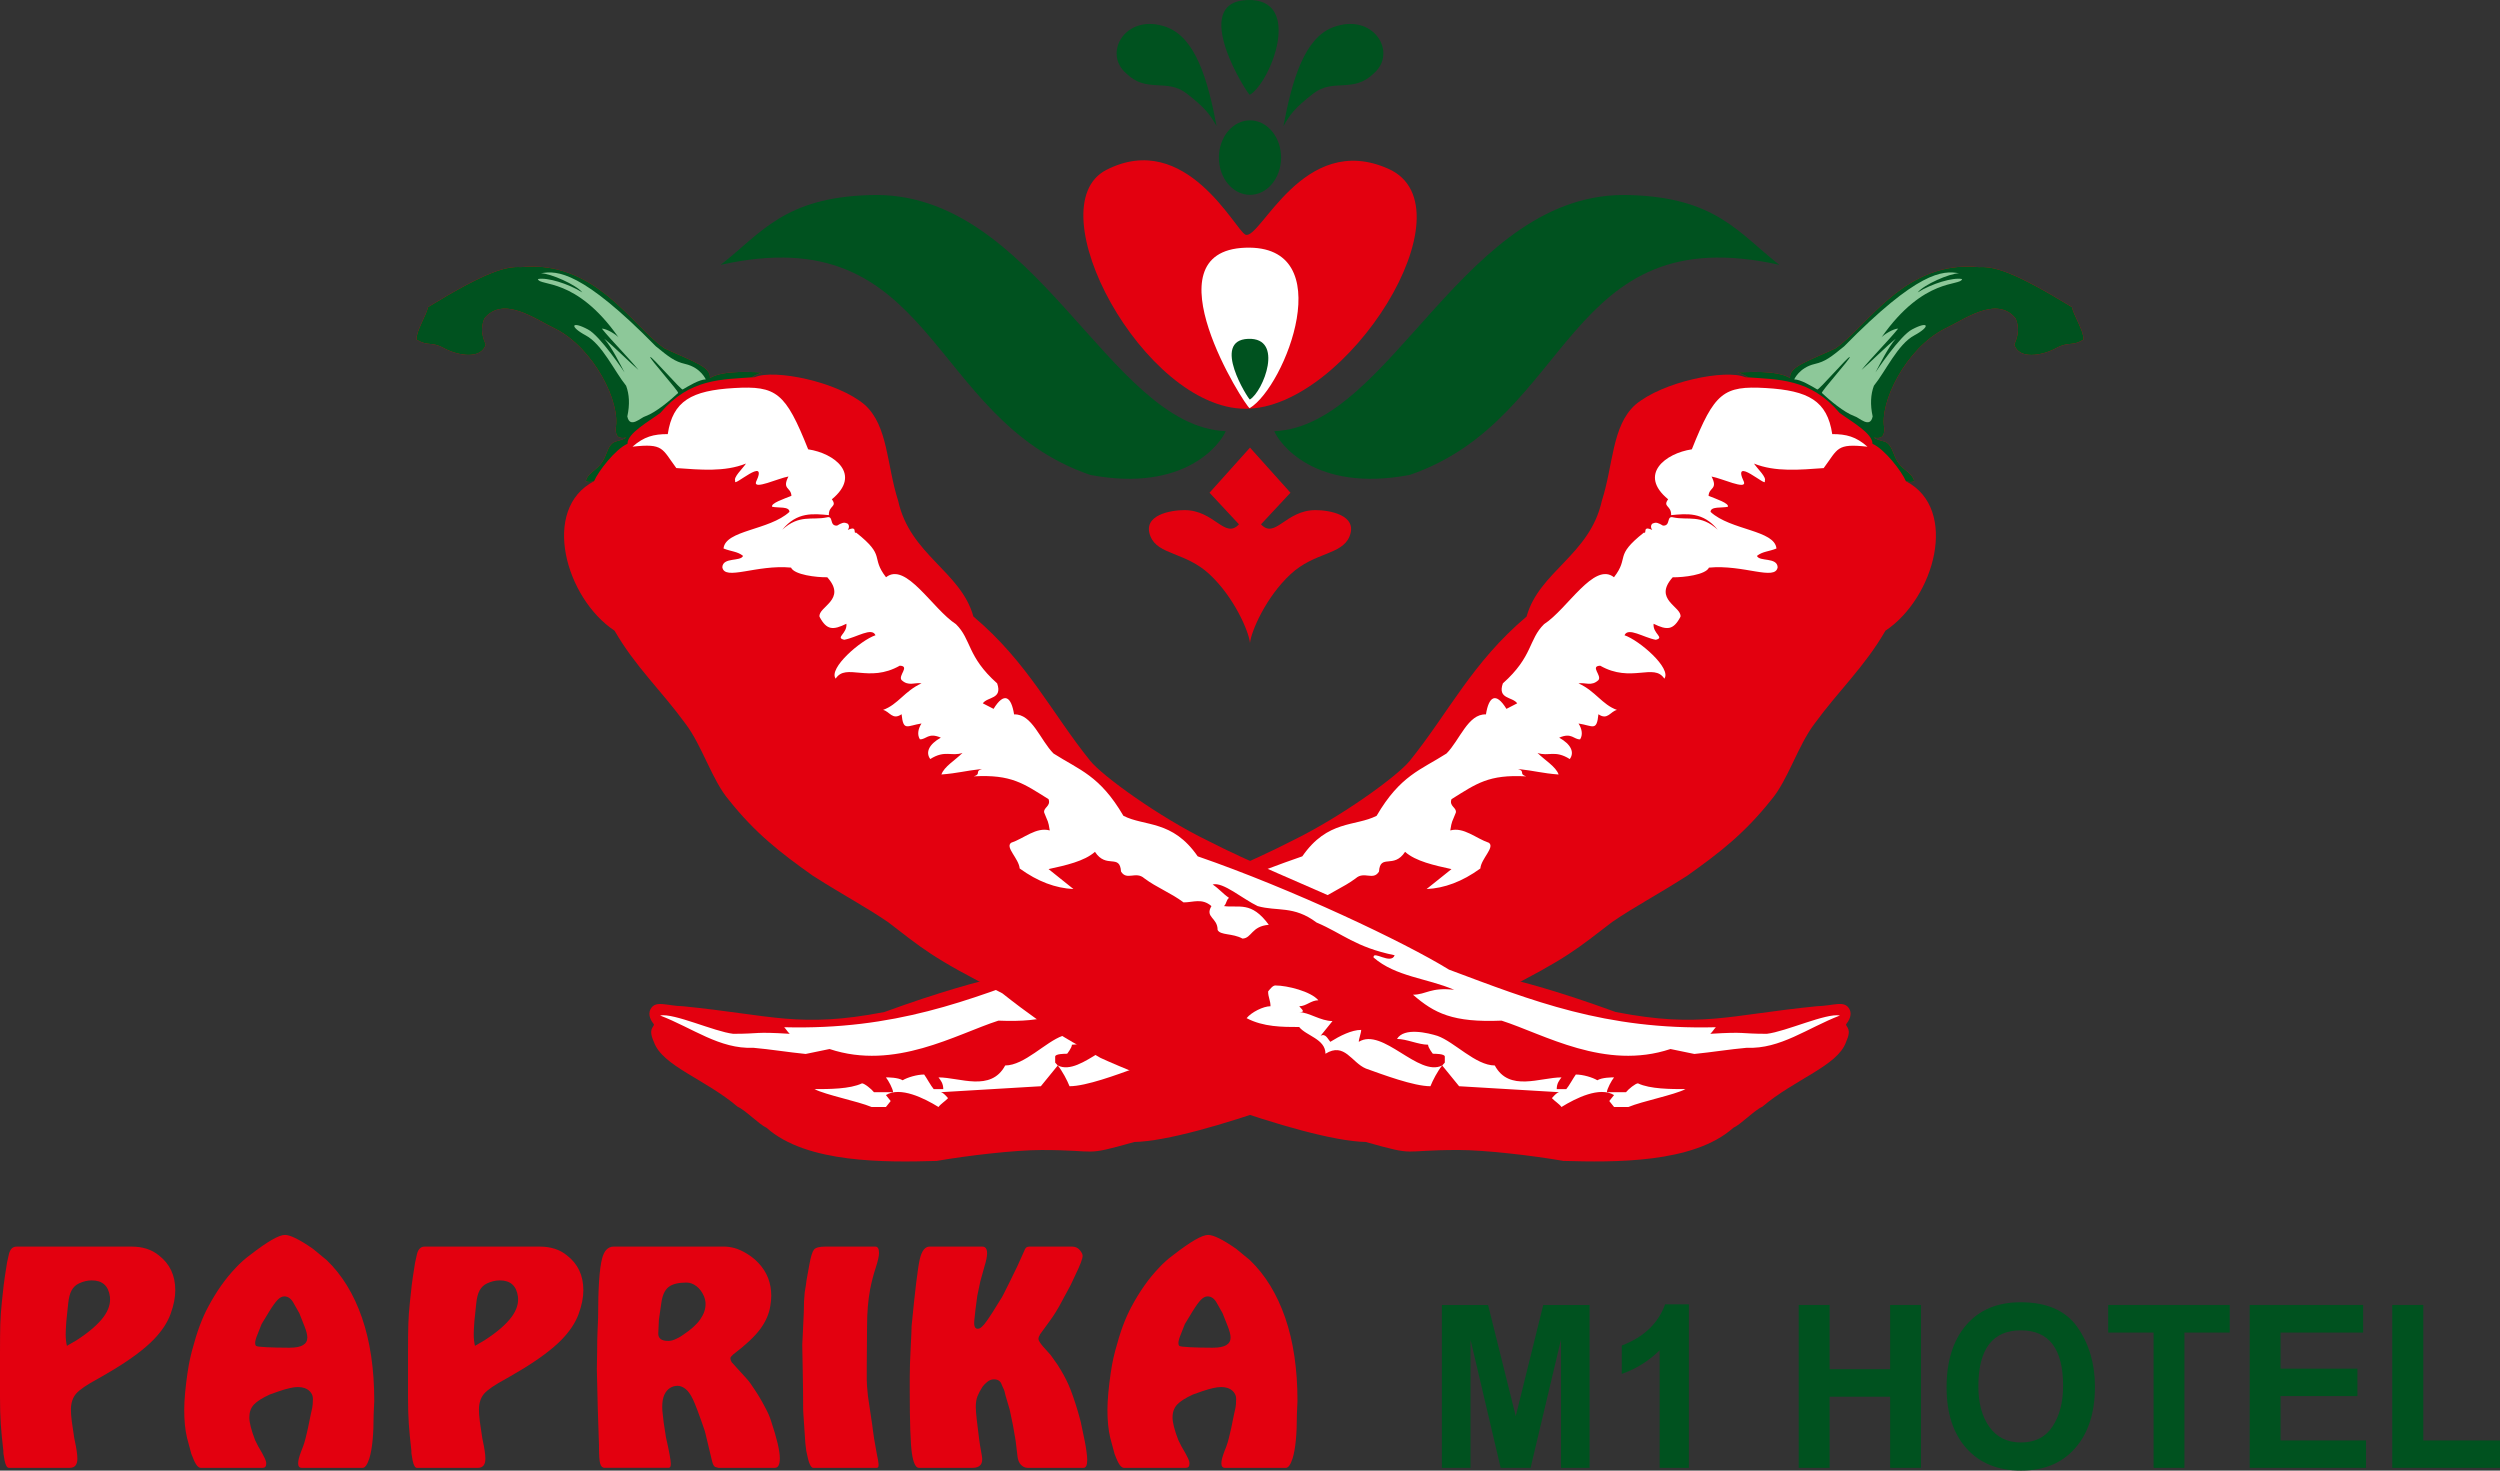 <?xml version="1.0" encoding="utf-8"?>
<!-- Generator: Adobe Illustrator 16.0.0, SVG Export Plug-In . SVG Version: 6.00 Build 0)  -->
<!DOCTYPE svg PUBLIC "-//W3C//DTD SVG 1.1//EN" "http://www.w3.org/Graphics/SVG/1.1/DTD/svg11.dtd">
<svg version="1.1" id="Réteg_1" xmlns="http://www.w3.org/2000/svg" xmlns:xlink="http://www.w3.org/1999/xlink" x="0px" y="0px"
	 width="170px" height="100px" viewBox="0 0 170 100" enable-background="new 0 0 170 100" xml:space="preserve">
<rect x="0" y="0" width="170" height="100" fill="#333333" stroke="none"/>
<path fill="#E3000F" d="M4.55,91.518l0.649-0.376c0.862-0.557,1.481-1.093,1.857-1.608c0.334-0.46,0.473-0.914,0.418-1.36
	c-0.097-0.738-0.509-1.107-1.232-1.107c-0.292,0-0.585,0.069-0.877,0.209c-0.208,0.096-0.373,0.25-0.491,0.46
	c-0.118,0.208-0.198,0.515-0.239,0.918L4.53,89.658l-0.021,0.209c-0.014,0.181-0.024,0.352-0.031,0.512s-0.011,0.276-0.011,0.346
	C4.467,91.031,4.496,91.294,4.55,91.518 M0.604,85.291c0.084-0.349,0.258-0.522,0.521-0.522h7.83c0.751,0,1.371,0.201,1.858,0.606
	c0.738,0.571,1.106,1.358,1.106,2.362c0,0.488-0.106,1.027-0.323,1.62c-0.216,0.592-0.603,1.173-1.159,1.745
	c-0.613,0.627-1.504,1.296-2.673,2.007l-0.815,0.48L6.66,93.754c-0.752,0.403-1.247,0.742-1.483,1.014s-0.355,0.637-0.355,1.098
	c0,0.222,0.022,0.494,0.063,0.813l0.167,1.129l0.022,0.105c0.125,0.571,0.187,0.996,0.187,1.275c0,0.417-0.174,0.626-0.521,0.626
	H0.604c-0.125,0-0.223-0.168-0.292-0.501l-0.083-0.502v-0.146c-0.084-0.724-0.143-1.341-0.178-1.849C0.017,96.307,0,95.705,0,95.007
	v-3.029c0-0.836,0.007-1.483,0.02-1.943c0.014-0.46,0.05-0.952,0.104-1.474c0.056-0.522,0.098-0.909,0.125-1.159
	c0.027-0.251,0.104-0.768,0.229-1.547L0.604,85.291z"/>
<path fill="#E3000F" d="M17.412,91.519c0.041,0.041,0.289,0.073,0.742,0.093c0.451,0.021,0.921,0.032,1.408,0.032h0.146
	c0.793,0,1.19-0.23,1.19-0.69c0-0.18-0.062-0.431-0.187-0.752l-0.314-0.794l-0.041-0.105l-0.378-0.668
	c-0.166-0.321-0.382-0.48-0.646-0.48c-0.153,0-0.307,0.08-0.459,0.239c-0.153,0.162-0.341,0.422-0.564,0.784l-0.521,0.857
	l-0.271,0.689c-0.111,0.265-0.168,0.467-0.168,0.606C17.349,91.414,17.371,91.477,17.412,91.519 M25.408,96.179
	c0,1.364-0.097,2.362-0.291,2.988c-0.141,0.433-0.293,0.648-0.459,0.648h-4.135c-0.166,0-0.25-0.104-0.25-0.313
	c0-0.182,0.07-0.453,0.208-0.815c0.098-0.237,0.17-0.435,0.219-0.597c0.048-0.16,0.101-0.365,0.157-0.615l0.083-0.355l0.188-0.92
	c0.042-0.167,0.077-0.324,0.104-0.47c0.028-0.147,0.042-0.311,0.042-0.492c0.029-0.264-0.052-0.485-0.239-0.658
	c-0.188-0.174-0.448-0.262-0.783-0.262c-0.153,0-0.338,0.025-0.553,0.074c-0.216,0.049-0.457,0.118-0.721,0.209
	c-0.264,0.091-0.473,0.164-0.625,0.22c-0.517,0.237-0.878,0.466-1.086,0.688c-0.209,0.223-0.313,0.517-0.313,0.879
	c0,0.348,0.132,0.864,0.396,1.547l0.209,0.417c0.209,0.349,0.354,0.613,0.438,0.795c0.084,0.181,0.118,0.313,0.105,0.396
	c0,0.182-0.084,0.271-0.25,0.271h-4.198c-0.096,0-0.194-0.066-0.292-0.199c-0.097-0.132-0.215-0.385-0.355-0.763l-0.291-1.087
	c-0.127-0.529-0.189-1.162-0.189-1.902c0-0.333,0.021-0.724,0.062-1.169c0.043-0.446,0.095-0.881,0.157-1.307
	c0.063-0.426,0.122-0.756,0.177-0.993c0.057-0.237,0.098-0.41,0.125-0.522c0.182-0.683,0.359-1.257,0.533-1.724
	c0.175-0.467,0.365-0.895,0.575-1.285c0.556-1.045,1.182-1.931,1.877-2.656c0.293-0.319,0.621-0.612,0.982-0.876
	c1.168-0.906,1.955-1.358,2.358-1.358c0.362,0,0.996,0.313,1.9,0.939l0.94,0.774c1.044,1.002,1.845,2.31,2.401,3.917
	c0.557,1.61,0.835,3.494,0.835,5.654L25.408,96.179z"/>
<path fill="#E3000F" d="M32.298,91.518l0.647-0.376c0.863-0.557,1.482-1.093,1.857-1.608c0.334-0.46,0.474-0.914,0.418-1.36
	c-0.097-0.738-0.509-1.107-1.232-1.107c-0.292,0-0.584,0.069-0.876,0.209c-0.209,0.096-0.373,0.25-0.491,0.46
	c-0.119,0.208-0.198,0.515-0.239,0.918l-0.105,1.003l-0.021,0.209c-0.014,0.181-0.024,0.352-0.032,0.512
	c-0.006,0.16-0.011,0.276-0.011,0.346C32.214,91.031,32.243,91.294,32.298,91.518 M28.352,85.291
	c0.083-0.349,0.257-0.522,0.522-0.522h7.83c0.751,0,1.372,0.201,1.858,0.606c0.738,0.571,1.106,1.358,1.106,2.362
	c0,0.488-0.108,1.027-0.324,1.62c-0.216,0.592-0.603,1.173-1.158,1.745c-0.614,0.627-1.504,1.296-2.673,2.007l-0.815,0.48
	l-0.291,0.167c-0.751,0.403-1.247,0.742-1.484,1.014s-0.355,0.637-0.355,1.098c0,0.222,0.021,0.494,0.063,0.813l0.167,1.129
	l0.021,0.105c0.125,0.571,0.187,0.996,0.187,1.275c0,0.417-0.173,0.626-0.521,0.626h-4.134c-0.125,0-0.222-0.168-0.292-0.501
	l-0.084-0.502v-0.146c-0.083-0.724-0.142-1.341-0.177-1.849c-0.035-0.509-0.053-1.111-0.053-1.809v-3.029
	c0-0.836,0.007-1.483,0.021-1.943s0.05-0.952,0.105-1.474c0.054-0.522,0.097-0.909,0.125-1.159c0.028-0.251,0.105-0.768,0.23-1.547
	L28.352,85.291z"/>
<path fill="#E3000F" d="M44.805,89.742l-0.043,0.94c0,0.334,0.223,0.501,0.669,0.501c0.152,0,0.292-0.028,0.417-0.084
	c0.237-0.096,0.439-0.208,0.607-0.333c0.528-0.348,0.915-0.697,1.158-1.045c0.244-0.349,0.365-0.697,0.365-1.045
	c0-0.167-0.034-0.341-0.104-0.522c-0.126-0.293-0.295-0.523-0.511-0.689c-0.216-0.167-0.443-0.251-0.68-0.251
	c-0.556,0-0.963,0.101-1.221,0.304c-0.257,0.202-0.421,0.561-0.491,1.075L44.805,89.742z M40.671,89.616
	c0-2.006,0.09-3.35,0.271-4.034c0.138-0.542,0.404-0.815,0.793-0.815h7.496c0.236,0,0.48,0.036,0.73,0.105
	c0.251,0.07,0.526,0.195,0.824,0.376c0.3,0.182,0.562,0.392,0.783,0.628c0.585,0.613,0.878,1.358,0.878,2.235
	c0,0.209-0.021,0.439-0.064,0.69c-0.083,0.544-0.313,1.07-0.688,1.578c-0.377,0.508-0.989,1.083-1.838,1.725
	c-0.125,0.111-0.189,0.194-0.189,0.25c0,0.084,0.029,0.173,0.084,0.271l1.023,1.129c0.153,0.167,0.328,0.403,0.522,0.71
	c0.264,0.39,0.515,0.814,0.752,1.274c0.167,0.307,0.292,0.592,0.375,0.858c0.403,1.198,0.606,2.055,0.606,2.569
	c0,0.433-0.112,0.648-0.335,0.648h-3.841l-0.23-0.063c-0.083-0.054-0.149-0.182-0.198-0.375c-0.049-0.196-0.199-0.822-0.45-1.881
	l-0.062-0.23c-0.362-1.059-0.627-1.763-0.794-2.111c-0.166-0.347-0.341-0.588-0.521-0.72c-0.182-0.133-0.355-0.199-0.523-0.199
	c-0.18,0-0.351,0.048-0.51,0.146c-0.161,0.098-0.289,0.251-0.387,0.46s-0.146,0.488-0.146,0.835c0,0.167,0.014,0.352,0.042,0.554
	c0.027,0.203,0.048,0.38,0.062,0.533l0.126,0.815l0.021,0.146c0.223,0.976,0.334,1.581,0.334,1.818c0,0.182-0.05,0.271-0.146,0.271
	h-4.364c-0.138,0-0.236-0.094-0.292-0.281c-0.056-0.188-0.083-0.583-0.083-1.182v-0.083l-0.083-2.507l-0.063-2.656l0.021-1.232
	c0-0.474,0.008-0.885,0.022-1.232C40.643,90.292,40.657,89.951,40.671,89.616z"/>
<path fill="#E3000F" d="M55.035,86.001c0.097-0.544,0.202-0.884,0.313-1.024c0.111-0.139,0.368-0.208,0.771-0.208h3.404
	c0.166,0,0.25,0.146,0.25,0.438c0,0.209-0.077,0.547-0.229,1.014c-0.153,0.467-0.278,0.952-0.376,1.453
	c-0.139,0.752-0.208,1.587-0.208,2.508c0,0.487-0.004,0.965-0.011,1.432c-0.007,0.466-0.01,0.916-0.01,1.347v0.868
	c0,0.23,0.027,0.603,0.083,1.119l0.292,1.963l0.042,0.335l0.084,0.585l0.166,0.94l0.105,0.544l0.02,0.146
	c0.043,0.237,0,0.355-0.125,0.355h-4.301c-0.083,0-0.164-0.084-0.239-0.25c-0.077-0.168-0.157-0.474-0.241-0.92l-0.062-0.522
	l-0.125-1.86l-0.022-0.376c0-0.78-0.01-1.71-0.031-2.79c-0.02-1.08-0.031-1.626-0.031-1.64l0.042-0.857l0.063-1.359
	c0-0.529,0.021-0.982,0.062-1.358c0.07-0.405,0.112-0.683,0.125-0.836L55.035,86.001z"/>
<path fill="#E3000F" d="M61.988,90.181c0.236-2.438,0.42-3.95,0.552-4.536c0.132-0.585,0.359-0.877,0.678-0.877h3.571
	c0.223,0,0.334,0.152,0.334,0.458c0,0.21-0.062,0.517-0.187,0.92l-0.273,0.982l-0.207,0.983l-0.022,0.167l-0.104,0.795
	c-0.069,0.571-0.096,0.897-0.083,0.982c0.028,0.264,0.153,0.355,0.376,0.271c0.083-0.042,0.184-0.132,0.303-0.271
	c0.118-0.139,0.302-0.404,0.553-0.795l0.584-0.941l0.042-0.062l0.125-0.23l0.418-0.835l0.459-0.941l0.062-0.125l0.48-1.065
	c0.057-0.196,0.168-0.292,0.335-0.292h2.923c0.209,0,0.378,0.076,0.513,0.23c0.131,0.153,0.198,0.285,0.198,0.396
	c0,0.196-0.161,0.621-0.48,1.276l-0.334,0.71l-0.188,0.355l-0.251,0.458c-0.223,0.433-0.411,0.77-0.564,1.013
	c-0.152,0.245-0.292,0.45-0.417,0.617l-0.668,0.92l-0.021,0.063c-0.026,0.027-0.047,0.07-0.061,0.125
	c-0.015,0.043-0.022,0.078-0.022,0.105c0,0.098,0.097,0.265,0.293,0.501l0.187,0.209l0.355,0.396l0.459,0.648
	c0.307,0.474,0.558,0.93,0.753,1.369c0.194,0.439,0.41,1.055,0.646,1.85l0.167,0.606l0.021,0.084l0.271,1.296
	c0.042,0.208,0.081,0.438,0.115,0.689c0.036,0.25,0.052,0.446,0.052,0.585c0,0.362-0.083,0.543-0.25,0.543h-3.8
	c-0.166,0-0.316-0.066-0.449-0.198c-0.132-0.132-0.211-0.325-0.241-0.575l-0.125-1.044l-0.041-0.252l-0.146-0.836l-0.209-1.003
	l-0.021-0.084l-0.271-0.919c-0.043-0.195-0.077-0.327-0.104-0.397c-0.083-0.167-0.139-0.292-0.167-0.375
	c-0.083-0.224-0.258-0.335-0.521-0.335c-0.167,0-0.324,0.063-0.471,0.188c-0.146,0.125-0.246,0.23-0.301,0.314
	c-0.155,0.235-0.268,0.452-0.345,0.647c-0.077,0.195-0.115,0.439-0.115,0.73c0,0.182,0.021,0.464,0.063,0.848
	c0.042,0.383,0.098,0.838,0.168,1.369l0.062,0.417L66.768,99c0.098,0.543-0.118,0.815-0.646,0.815h-3.633
	c-0.223,0-0.382-0.33-0.48-0.993c-0.097-0.662-0.146-2.079-0.146-4.253V93.67c0-0.572,0.021-1.247,0.063-2.027
	C61.966,90.864,61.988,90.375,61.988,90.181"/>
<path fill="#E3000F" d="M80.193,91.519c0.041,0.041,0.289,0.073,0.742,0.093c0.452,0.021,0.921,0.032,1.409,0.032h0.146
	c0.793,0,1.19-0.23,1.19-0.69c0-0.18-0.062-0.431-0.187-0.752l-0.314-0.794l-0.041-0.105l-0.377-0.668
	c-0.167-0.321-0.383-0.48-0.646-0.48c-0.153,0-0.307,0.08-0.46,0.239c-0.153,0.162-0.342,0.422-0.564,0.784l-0.521,0.857
	l-0.271,0.689c-0.111,0.265-0.167,0.467-0.167,0.606C80.13,91.414,80.152,91.477,80.193,91.519 M88.189,96.179
	c0,1.364-0.097,2.362-0.292,2.988c-0.14,0.433-0.293,0.648-0.459,0.648h-4.135c-0.166,0-0.25-0.104-0.25-0.313
	c0-0.182,0.07-0.453,0.208-0.815c0.098-0.237,0.171-0.435,0.219-0.597c0.048-0.16,0.101-0.365,0.157-0.615l0.084-0.355l0.187-0.92
	c0.042-0.167,0.077-0.324,0.105-0.47c0.027-0.147,0.041-0.311,0.041-0.492c0.029-0.264-0.053-0.485-0.239-0.658
	c-0.188-0.174-0.448-0.262-0.783-0.262c-0.154,0-0.338,0.025-0.553,0.074c-0.216,0.049-0.457,0.118-0.721,0.209
	c-0.265,0.091-0.474,0.164-0.626,0.22c-0.516,0.237-0.877,0.466-1.085,0.688c-0.209,0.223-0.314,0.517-0.314,0.879
	c0,0.348,0.132,0.864,0.397,1.547l0.209,0.417c0.209,0.349,0.354,0.613,0.438,0.795c0.084,0.181,0.119,0.313,0.105,0.396
	c0,0.182-0.084,0.271-0.25,0.271h-4.198c-0.097,0-0.194-0.066-0.292-0.199c-0.098-0.132-0.216-0.385-0.355-0.763l-0.292-1.087
	c-0.127-0.529-0.189-1.162-0.189-1.902c0-0.333,0.021-0.724,0.062-1.169c0.043-0.446,0.095-0.881,0.157-1.307
	c0.063-0.426,0.123-0.756,0.177-0.993c0.057-0.237,0.098-0.41,0.126-0.522c0.181-0.683,0.359-1.257,0.532-1.724
	c0.175-0.467,0.366-0.895,0.575-1.285c0.556-1.045,1.182-1.931,1.877-2.656c0.293-0.319,0.621-0.612,0.982-0.876
	c1.168-0.906,1.955-1.358,2.358-1.358c0.362,0,0.997,0.313,1.9,0.939l0.94,0.774c1.044,1.002,1.845,2.31,2.401,3.917
	c0.557,1.61,0.835,3.494,0.835,5.654L88.189,96.179z"/>
<polygon fill="#00521F" points="98.047,99.814 98.047,88.738 101.189,88.738 103.071,96.295 104.94,88.738 108.09,88.738 
	108.09,99.814 106.146,99.814 106.146,91.1 104.079,99.814 102.046,99.814 99.995,91.1 99.995,99.814 "/>
<path fill="#00521F" d="M114.843,99.814h-1.988v-7.995c-0.731,0.723-1.591,1.26-2.575,1.608v-1.932
	c1.491-0.565,2.475-1.498,2.946-2.801h1.618V99.814z"/>
<polygon fill="#00521F" points="122.312,99.814 122.312,88.738 124.412,88.738 124.412,93.104 128.53,93.104 128.53,88.738 
	130.626,88.738 130.626,99.814 128.53,99.814 128.53,94.976 124.412,94.976 124.412,99.814 "/>
<path fill="#00521F" d="M134.529,94.272c0,1.15,0.253,2.074,0.757,2.769c0.501,0.7,1.214,1.047,2.133,1.047
	c0.965,0,1.684-0.363,2.16-1.098c0.475-0.731,0.712-1.65,0.712-2.754c0-2.516-0.957-3.772-2.872-3.772
	C135.494,90.464,134.529,91.733,134.529,94.272 M132.367,94.34c0-1.79,0.446-3.199,1.332-4.235c0.888-1.034,2.124-1.552,3.7-1.552
	c1.792,0,3.08,0.569,3.87,1.702c0.791,1.134,1.188,2.48,1.188,4.041c0,1.759-0.446,3.149-1.34,4.171
	c-0.89,1.021-2.118,1.533-3.684,1.533c-1.581,0-2.819-0.506-3.718-1.517S132.367,96.094,132.367,94.34z"/>
<polygon fill="#00521F" points="146.443,99.814 146.443,90.614 143.356,90.614 143.356,88.738 151.62,88.738 151.62,90.614 
	148.541,90.614 148.541,99.814 "/>
<polygon fill="#00521F" points="152.977,99.814 152.977,88.738 160.695,88.738 160.695,90.614 155.077,90.614 155.077,93.068 
	160.305,93.068 160.305,94.933 155.077,94.933 155.077,97.95 160.891,97.95 160.891,99.814 "/>
<polygon fill="#00521F" points="162.673,99.814 162.673,88.738 164.784,88.738 164.784,97.95 170,97.95 170,99.814 "/>
<path fill-rule="evenodd" clip-rule="evenodd" fill="#E3000F" d="M82.248,33.506L85,30.438l2.752,3.067l-2.003,2.149
	c0.964,1.034,1.668-0.966,3.71-0.966c0.883,0,2.909,0.312,2.305,1.794c-0.517,1.263-2.382,1.055-4.005,2.564
	c-1.677,1.557-2.681,3.886-2.759,4.678c-0.079-0.792-1.083-3.121-2.758-4.678c-1.625-1.509-3.49-1.301-4.006-2.564
	c-0.605-1.482,1.422-1.794,2.305-1.794c2.041,0,2.747,2,3.71,0.966L82.248,33.506z"/>
<path fill-rule="evenodd" clip-rule="evenodd" fill="#00521F" d="M85,8.183c1.167,0,2.115,1.134,2.115,2.533S86.167,13.25,85,13.25
	c-1.168,0-2.116-1.135-2.116-2.534S83.832,8.183,85,8.183"/>
<path fill-rule="evenodd" clip-rule="evenodd" fill="#00521F" d="M82.73,8.581c-0.6-3.162-1.426-6.007-3.397-6.735
	c-2.738-1.013-4.389,1.734-2.753,3.143c1.404,1.378,2.749,0.311,4.114,1.371C82.003,7.377,82.286,7.806,82.73,8.581"/>
<path fill-rule="evenodd" clip-rule="evenodd" fill="#00521F" d="M87.27,8.581c0.6-3.162,1.427-6.007,3.397-6.735
	c2.738-1.013,4.389,1.734,2.753,3.143c-1.404,1.378-2.749,0.311-4.114,1.371C87.997,7.377,87.715,7.806,87.27,8.581"/>
<path fill-rule="evenodd" clip-rule="evenodd" fill="#00521F" d="M84.812,0.002c3.84-0.138,1.613,5.581,0.174,6.448
	C84.812,6.388,80.834,0.146,84.812,0.002"/>
<path fill-rule="evenodd" clip-rule="evenodd" fill="#00521F" d="M49.002,18.011c2.787-2.178,4.305-4.576,10.176-4.747
	c11.242-0.373,16.174,15.721,24.171,16.057c-0.318,0.774-2.7,4.204-9.211,2.974C62.988,28.477,63.63,14.746,49.002,18.011"/>
<path fill-rule="evenodd" clip-rule="evenodd" fill="#00521F" d="M120.998,18.011c-2.788-2.178-4.306-4.576-10.176-4.747
	C99.58,12.891,94.647,28.985,86.65,29.321c0.319,0.774,2.701,4.204,9.211,2.974C107.012,28.477,106.37,14.746,120.998,18.011"/>
<path fill-rule="evenodd" clip-rule="evenodd" fill="#E3000F" d="M84.696,15.959c1.006,0.391,3.917-7.081,9.724-4.476
	c5.808,2.604-2.802,16.313-9.724,16.313c-6.921,0-14.338-13.762-9.452-16.249C80.657,8.795,84.015,15.695,84.696,15.959"/>
<path fill-rule="evenodd" clip-rule="evenodd" fill="#FFFFFF" d="M84.681,16.844c6.5-0.233,2.729,9.446,0.295,10.913
	C84.681,27.651,77.95,17.085,84.681,16.844"/>
<path fill-rule="evenodd" clip-rule="evenodd" fill="#00521F" d="M84.879,23.041c2.458-0.088,1.032,3.572,0.111,4.127
	C84.879,27.127,82.333,23.133,84.879,23.041"/>
<path fill-rule="evenodd" clip-rule="evenodd" fill="#E3000F" d="M128.14,29.17c-0.027,0.546-0.202,0.671-0.73,0.587
	c0.704,0.406,0.961,0,1.38,1.133c0.406,1.133,1.179,1.091,1.382,1.833c-0.176,0.07-0.298,0.07-0.57,0
	c3.63,1.888,1.95,7.943-1.394,10.167c-1.422,2.461-3.156,4.042-4.82,6.321c-1.138,1.496-1.815,3.859-2.952,5.189
	c-1.802,2.265-3.495,3.58-5.701,5.146c-2.262,1.44-3.48,2.042-5.105,3.147c-2.315,1.762-2.938,2.418-7.786,4.853
	c-3.629,2.867-4.97,3.384-6.677,4.391c-2.37,1.104-13.649,5.622-18.037,5.719c-3.575,1.007-2.248,0.545-6.312,0.545
	c-1.787,0-5.051,0.378-7.122,0.742c-3.426,0.098-8.843,0.181-11.565-2.251c-0.487-0.21-1.476-1.23-1.963-1.427
	c-2.22-1.888-5.132-2.782-5.7-4.405c-0.42-0.923,0-0.993,0-1.203c-0.163-0.196-0.447-0.629-0.23-1.035
	c0.338-0.629,1.07-0.224,2.221-0.196c6.04,0.602,7.895,1.51,13.677,0.392c7.638-2.783,10.332-2.783,11.24-3.132
	c1.408-2.391,10.955-5.664,16.439-8.489c3.427-1.664,7.231-4.447,8.044-5.454c2.641-3.272,4.238-6.685,7.949-9.818
	c0.853-3.077,4.307-4.181,5.119-7.873c0.786-2.447,0.677-5.077,2.262-6.517c1.869-1.594,6.162-2.448,7.475-1.888
	c0-0.042,0.244,0.013,0.149-0.042c-0.095-0.056-0.516-0.238-0.65-0.294c0.555,0.028,2.532-0.195,3.561,0.392
	c-0.067-0.77,1.138-1.105,3.088-2.015c2.207-1.524,4.712-6.027,9.763-5.523c1.016-0.056,2.302,0.265,6.311,2.713
	c0.149,0.601,0.799,1.608,0.799,2.209c-0.813,0.503-0.975,0.098-1.896,0.601c-0.935,0.504-2.505,0.77-2.817-0.251
	c0.203-0.503,0.393-1.035,0.095-1.776c-1.3-1.608-3.534,0.098-4.834,0.699C129.616,23.688,127.761,27.379,128.14,29.17"/>
<path fill-rule="evenodd" clip-rule="evenodd" fill="#00521F" d="M128.14,29.17c-0.027,0.546-0.202,0.671-0.73,0.587
	c0.704,0.406,0.961,0,1.38,1.133c0.406,1.133,1.179,1.091,1.382,1.833c-0.176,0.07-0.298,0.07-0.569,0
	c-0.284-0.671-1.448-2.182-2.274-2.545c0.014-0.713-1.421-1.497-2.234-2.098c-2.004-2.363-4.157-2.265-6.432-2.433
	c0-0.042,0.244,0.013,0.149-0.042c-0.095-0.056-0.516-0.238-0.65-0.294c0.555,0.028,2.532-0.195,3.561,0.392
	c-0.067-0.77,1.138-1.105,3.088-2.015c2.207-1.524,4.712-6.027,9.763-5.523c1.016-0.056,2.302,0.265,6.311,2.713
	c0.149,0.601,0.799,1.608,0.799,2.209c-0.813,0.503-0.975,0.098-1.896,0.601c-0.934,0.504-2.505,0.77-2.816-0.251
	c0.203-0.503,0.393-1.035,0.095-1.776c-1.3-1.608-3.534,0.098-4.834,0.699C129.616,23.688,127.761,27.379,128.14,29.17"/>
<path fill-rule="evenodd" clip-rule="evenodd" fill="#FFFFFF" d="M124.592,29.519c-0.338-2.265-1.625-2.964-4.509-3.132
	c-2.885-0.167-3.494,0.294-5.038,4.167c-1.787,0.266-3.669,1.707-1.611,3.398c-0.393,0.531,0.229,0.406,0.203,1.077
	c1.057-0.098,2.167-0.238,3.169,0.993c-1.151-1.063-2.031-0.629-3.019-0.839c-0.501-0.14-0.15,0.587-0.705,0.56
	c-0.297-0.182-0.474-0.238-0.623-0.168c-0.135,0-0.285,0.21-0.108,0.461c-0.704-0.322-0.325,0.28-0.569,0.182
	c-2.072,1.637-0.948,1.637-2.031,3.035c-1.354-1.077-3.169,2.167-4.753,3.189c-1.07,1.048-0.745,2.195-2.803,4.027
	c-0.379,1.091,0.65,0.895,0.975,1.357c-0.244,0.125-0.488,0.251-0.731,0.377c-0.731-1.189-1.205-0.825-1.395,0.377
	c-1.219-0.056-1.787,1.762-2.681,2.658c-1.747,1.119-3.142,1.482-4.753,4.237c-1.449,0.742-3.332,0.265-5.052,2.755
	c-6.405,2.209-14.083,5.846-17.089,7.706c-5.646,2.111-10.616,4.111-18.146,3.916c0.176,0.182,0.189,0.266,0.379,0.447
	c-2.492-0.154-1.95,0-3.846,0c-1.301-0.154-4.036-1.427-4.97-1.245c2.221,0.853,4.049,2.294,6.337,2.195
	c1.137,0.099,2.424,0.308,3.562,0.42c0.542-0.112,1.083-0.224,1.625-0.336c4.442,1.482,8.613-1.007,11.483-1.93
	c3.318,0.14,4.578-0.503,6.026-1.762c-0.934-0.014-1.165-0.518-2.803-0.335c1.855-0.797,3.968-0.881,5.484-2.196
	c0.054-0.517-1.178,0.518-1.436-0.153c2.667-0.546,3.548-1.482,5.308-2.224c1.558-1.174,2.682-0.741,4.009-1.118
	c1.029-0.49,2.355-1.665,3.061-1.469c-0.46,0.308-0.65,0.588-1.111,0.909c0.204,0.168,0.149,0.378,0.339,0.56
	c-1.016,0.139-1.855-0.364-3.047,1.272c1.191,0.098,1.151,0.909,1.788,0.938c0.691-0.378,1.502-0.21,1.693-0.587
	c0-0.853,0.88-0.839,0.419-1.622c0.65-0.56,1.232-0.252,1.896-0.252c0.854-0.644,1.829-1.007,2.668-1.636
	c0.583-0.518,1.191,0.182,1.585-0.462c0.08-1.244,1.002-0.153,1.773-1.342c0.718,0.644,2.005,0.923,3.156,1.175
	c-0.556,0.447-1.125,0.909-1.693,1.356c1.205-0.056,2.423-0.503,3.656-1.398c0.054-0.671,1.002-1.44,0.582-1.748
	c-0.881-0.294-1.706-1.091-2.627-0.84c0.109-0.699,0.122-0.545,0.379-1.216c0.067-0.35-0.474-0.42-0.297-0.909
	c1.706-1.063,2.519-1.692,5.078-1.552c-0.528-0.168-0.028-0.335-0.556-0.503c1.151,0.126,1.652,0.293,2.762,0.377
	c-0.175-0.531-0.948-0.979-1.435-1.468c0.745,0.265,1.179-0.224,2.194,0.419c0.338-0.461,0.082-1.006-0.718-1.455
	c0.853-0.377,1.002,0.14,1.422,0.112c0.19-0.294,0.136-0.699-0.108-1.076c0.989,0.153,1.233,0.559,1.354-0.629
	c0.624,0.433,0.812-0.196,1.259-0.294c-1.016-0.364-1.462-1.287-2.614-1.805c0.447-0.083,0.88,0.224,1.354-0.223
	c0.257-0.308-0.596-0.951,0.122-0.979c2.112,1.202,3.656-0.21,4.36,0.881c0.515-0.699-1.707-2.615-2.708-2.951
	c0.244-0.573,1.287,0.154,2.126,0.308c0.636-0.153-0.216-0.405-0.149-1.09c0.908,0.447,1.342,0.447,1.829-0.476
	c0.109-0.685-1.896-1.16-0.528-2.685c0.731,0.015,2.248-0.167,2.464-0.657c2.356-0.223,4.523,0.923,4.672-0.028
	c-0.041-0.699-1.246-0.364-1.408-0.769c0.379-0.308,0.813-0.293,1.327-0.503c-0.122-1.259-3.114-1.23-4.482-2.489
	c0-0.392,0.772-0.252,1.178-0.35c0.095-0.238-0.799-0.532-1.313-0.741c0.027-0.601,0.663-0.419,0.203-1.314
	c0.704,0.125,2.37,0.923,2.207,0.377c-0.894-1.888,1.625,0.448,1.408-0.069c0.15-0.252-0.474-0.811-0.73-1.188
	c1.462,0.587,3.128,0.419,4.739,0.307c0.989-1.328,0.853-1.692,2.979-1.455C126.204,29.688,125.554,29.519,124.592,29.519
	 M83.276,67.012c-0.812,0-2.423,0.405-2.925,1.007c0.501,0,0.826,0.406,1.3,0.406c-0.149,0.196-0.474,0.405,0,0.405
	c-0.65,0-1.449,0.602-2.262,0.602l0.813,1.007c-0.339-0.196-0.488,0.209-0.664,0.405c-0.65-0.405-1.449-0.811-2.099-0.811
	c0,0.209,0.163,0.615,0.163,0.811c-1.625-1.007-4.063,2.419-5.674,1.608l-0.176-0.195V71.85c0-0.195,0.65-0.195,0.813-0.195
	c0,0,0.325-0.406,0.325-0.615c0.65,0,1.462-0.392,2.112-0.392c-0.487-0.811-2.112-0.406-2.749-0.209
	c-1.151,0.405-2.6,2.013-3.9,2.013c-0.975,1.818-3.087,0.811-4.536,0.811c0.149,0.196,0.325,0.406,0.325,0.797h-0.65
	c-0.176-0.196-0.501-0.797-0.649-0.992c-0.488,0-1.138,0.195-1.463,0.391c-0.325-0.196-0.975-0.196-1.138-0.196
	c0.163,0.196,0.487,0.797,0.487,1.007h-1.3c-0.162-0.21-0.649-0.602-0.813-0.602c-0.813,0.392-2.261,0.392-3.236,0.392
	c0.798,0.405,2.911,0.812,3.887,1.216h0.975l0.325-0.405l-0.325-0.406c0.975-0.601,2.601,0.21,3.575,0.811
	c0.149-0.209,0.474-0.405,0.65-0.601c0,0-0.326-0.405-0.501-0.405l6.812-0.406l1.151-1.413c0.325,0.406,0.637,1.007,0.799,1.413
	c1.138,0,3.25-0.796,4.388-1.202c0.976-0.406,1.449-1.818,2.749-1.007c0-1.007,1.313-1.216,1.788-1.818c1.137,0,2.437,0,3.575-0.602
	c-0.325-0.406-1.138-0.811-1.625-0.811c0-0.406,0.162-0.602,0.162-1.007C83.602,67.208,83.439,67.012,83.276,67.012z"/>
<path fill-rule="evenodd" clip-rule="evenodd" fill="#8DC899" d="M127.341,28.317c-0.176,0.867-0.934,0.056-1.232-0.014
	c-0.731-0.266-1.692-1.091-2.221-1.58c-0.082-0.084,1.99-2.377,1.896-2.448c-0.095-0.069-2.113,2.28-2.208,2.21
	c-0.378-0.224-1.137-0.686-1.57-0.686c0,0.014,0.325-0.797,1.395-1.048c0.731-0.168,1.11-0.476,2.004-1.203
	c4.983-5.077,6.689-5.175,7.813-4.964c-0.649,0-2.41,0.782-2.816,1.3c0.961-0.602,2.397-1.035,3.02-0.91
	c-0.108,0.518-2.572-0.181-5.484,3.972c0.162-0.195,0.812-0.6,1.137-0.6c-0.65,0.81-1.842,1.999-2.492,2.811
	c0.528-0.448,1.733-1.65,2.33-2.126c-0.555,0.643-1.056,1.692-1.381,2.293c0,0,1.679-2.518,2.492-2.923
	c1.124-0.601,1.286-0.209,0.149,0.405c-1.125,0.601-1.937,2.42-2.749,3.426C127.206,26.82,127.165,27.506,127.341,28.317"/>
<path fill-rule="evenodd" clip-rule="evenodd" fill="#E3000F" d="M41.859,29.17c0.028,0.546,0.203,0.671,0.731,0.587
	c-0.704,0.405-0.961,0-1.381,1.132c-0.406,1.133-1.178,1.091-1.382,1.832c0.176,0.07,0.298,0.07,0.569,0
	c-3.629,1.888-1.95,7.943,1.395,10.167c1.422,2.461,3.156,4.042,4.82,6.321c1.138,1.496,1.814,3.859,2.952,5.189
	c1.801,2.265,3.495,3.58,5.701,5.146c2.262,1.44,3.48,2.042,5.105,3.147c2.315,1.762,2.938,2.418,7.787,4.853
	c3.629,2.867,4.969,3.384,6.676,4.391c2.369,1.104,13.65,5.622,18.037,5.719c3.576,1.007,2.248,0.545,6.311,0.545
	c1.788,0,5.051,0.378,7.123,0.742c3.426,0.098,8.842,0.181,11.564-2.251c0.487-0.21,1.476-1.231,1.963-1.427
	c2.22-1.888,5.132-2.782,5.701-4.405c0.42-0.923,0-0.994,0-1.203c0.162-0.196,0.447-0.629,0.23-1.035
	c-0.339-0.629-1.07-0.224-2.222-0.196c-6.039,0.602-7.894,1.51-13.676,0.392c-7.638-2.783-10.333-2.783-11.24-3.133
	c-1.408-2.391-10.955-5.664-16.439-8.488c-3.427-1.664-7.231-4.447-8.044-5.454c-2.641-3.272-4.238-6.685-7.949-9.818
	c-0.853-3.077-4.306-4.181-5.118-7.873c-0.786-2.447-0.677-5.077-2.262-6.517c-1.869-1.594-6.162-2.448-7.475-1.888
	c0-0.042-0.244,0.013-0.149-0.042c0.095-0.056,0.515-0.238,0.65-0.294c-0.555,0.028-2.532-0.195-3.562,0.392
	c0.068-0.769-1.138-1.105-3.088-2.014c-2.207-1.524-4.711-6.027-9.763-5.524c-1.016-0.056-2.302,0.265-6.311,2.713
	c-0.149,0.601-0.799,1.608-0.799,2.209c0.812,0.503,0.975,0.098,1.896,0.602c0.934,0.503,2.505,0.769,2.817-0.252
	c-0.203-0.503-0.393-1.035-0.095-1.776c1.3-1.608,3.534,0.098,4.834,0.699C40.383,23.688,42.239,27.379,41.859,29.17"/>
<path fill-rule="evenodd" clip-rule="evenodd" fill="#00521F" d="M41.859,29.17c0.028,0.546,0.203,0.671,0.731,0.587
	c-0.704,0.405-0.961,0-1.381,1.132c-0.406,1.133-1.179,1.091-1.382,1.832c0.176,0.07,0.298,0.07,0.569,0
	c0.284-0.671,1.449-2.182,2.274-2.545c-0.014-0.713,1.422-1.497,2.235-2.098c2.004-2.363,4.157-2.265,6.432-2.433
	c0-0.042-0.244,0.013-0.149-0.042c0.095-0.056,0.515-0.238,0.65-0.294c-0.555,0.028-2.532-0.195-3.562,0.392
	c0.068-0.769-1.138-1.105-3.088-2.014c-2.207-1.524-4.711-6.027-9.763-5.524c-1.016-0.056-2.302,0.265-6.311,2.713
	c-0.149,0.601-0.798,1.608-0.798,2.209c0.813,0.503,0.975,0.098,1.896,0.602c0.935,0.503,2.505,0.769,2.817-0.252
	c-0.203-0.503-0.393-1.035-0.095-1.776c1.3-1.608,3.534,0.098,4.834,0.699C40.383,23.688,42.239,27.379,41.859,29.17"/>
<path fill-rule="evenodd" clip-rule="evenodd" fill="#FFFFFF" d="M45.408,29.519c0.339-2.265,1.625-2.964,4.509-3.132
	c2.885-0.167,3.494,0.294,5.038,4.167c1.788,0.266,3.669,1.707,1.611,3.398c0.393,0.532-0.229,0.406-0.203,1.077
	c-1.057-0.098-2.167-0.238-3.168,0.993c1.151-1.063,2.031-0.629,3.019-0.839c0.501-0.14,0.149,0.587,0.705,0.56
	c0.297-0.182,0.474-0.238,0.623-0.168c0.135,0,0.284,0.21,0.108,0.461c0.704-0.322,0.325,0.28,0.569,0.182
	c2.072,1.637,0.948,1.637,2.031,3.035c1.354-1.077,3.169,2.167,4.753,3.189c1.069,1.049,0.745,2.195,2.803,4.027
	c0.379,1.091-0.65,0.895-0.975,1.357c0.244,0.125,0.487,0.251,0.731,0.377c0.731-1.189,1.206-0.825,1.396,0.377
	c1.218-0.056,1.787,1.762,2.681,2.658c1.747,1.119,3.142,1.482,4.753,4.237c1.449,0.742,3.332,0.265,5.051,2.755
	c6.405,2.209,14.083,5.846,17.09,7.706c5.646,2.111,10.616,4.111,18.146,3.916c-0.176,0.182-0.19,0.266-0.379,0.447
	c2.492-0.154,1.95,0,3.846,0c1.301-0.154,4.036-1.427,4.97-1.245c-2.22,0.853-4.048,2.294-6.337,2.195
	c-1.137,0.099-2.424,0.308-3.562,0.42c-0.542-0.112-1.083-0.224-1.625-0.336c-4.441,1.482-8.612-1.007-11.483-1.93
	c-3.317,0.14-4.577-0.503-6.026-1.762c0.934-0.014,1.165-0.518,2.802-0.335c-1.854-0.797-3.967-0.881-5.484-2.196
	c-0.053-0.517,1.179,0.518,1.436-0.153c-2.667-0.546-3.548-1.482-5.308-2.224c-1.558-1.174-2.682-0.741-4.008-1.119
	c-1.029-0.49-2.356-1.664-3.061-1.469c0.46,0.308,0.65,0.588,1.111,0.909c-0.204,0.168-0.149,0.378-0.339,0.56
	c1.016,0.14,1.855-0.363,3.046,1.272c-1.191,0.098-1.15,0.909-1.787,0.938c-0.691-0.378-1.503-0.21-1.693-0.587
	c0-0.853-0.88-0.839-0.42-1.623c-0.65-0.56-1.232-0.251-1.896-0.251c-0.853-0.644-1.828-1.007-2.668-1.637
	c-0.582-0.517-1.191,0.182-1.584-0.461c-0.081-1.244-1.002-0.153-1.773-1.342c-0.718,0.644-2.005,0.923-3.155,1.175
	c0.555,0.447,1.124,0.909,1.692,1.356c-1.205-0.056-2.423-0.503-3.656-1.398c-0.054-0.671-1.002-1.44-0.582-1.748
	c0.88-0.294,1.706-1.091,2.627-0.839c-0.109-0.7-0.122-0.546-0.379-1.217c-0.068-0.35,0.474-0.42,0.298-0.909
	c-1.706-1.063-2.519-1.692-5.079-1.552c0.528-0.168,0.027-0.335,0.556-0.503c-1.151,0.125-1.652,0.293-2.762,0.377
	c0.175-0.531,0.948-0.979,1.435-1.468c-0.745,0.266-1.178-0.224-2.194,0.419c-0.339-0.461-0.082-1.006,0.718-1.455
	c-0.853-0.377-1.002,0.14-1.422,0.112c-0.19-0.294-0.135-0.699,0.108-1.076c-0.989,0.153-1.232,0.559-1.354-0.629
	c-0.624,0.433-0.813-0.196-1.259-0.294c1.016-0.364,1.462-1.287,2.613-1.805c-0.447-0.083-0.88,0.224-1.354-0.223
	c-0.257-0.308,0.596-0.951-0.123-0.979c-2.112,1.202-3.656-0.21-4.36,0.881c-0.515-0.699,1.706-2.615,2.708-2.951
	c-0.244-0.573-1.287,0.154-2.126,0.308c-0.637-0.153,0.216-0.405,0.149-1.09c-0.908,0.447-1.342,0.447-1.829-0.476
	c-0.108-0.685,1.896-1.16,0.528-2.685c-0.731,0.015-2.248-0.167-2.465-0.657c-2.355-0.223-4.522,0.923-4.672-0.028
	c0.041-0.699,1.247-0.364,1.409-0.769c-0.379-0.308-0.813-0.293-1.327-0.503c0.122-1.259,3.115-1.23,4.482-2.489
	c0-0.392-0.772-0.252-1.178-0.35c-0.095-0.238,0.799-0.532,1.313-0.741c-0.027-0.602-0.663-0.42-0.203-1.315
	c-0.705,0.125-2.37,0.923-2.207,0.377c0.894-1.888-1.625,0.448-1.408-0.069c-0.149-0.252,0.474-0.811,0.73-1.188
	c-1.462,0.587-3.127,0.419-4.739,0.307c-0.988-1.328-0.853-1.692-2.979-1.455C43.796,29.688,44.446,29.519,45.408,29.519
	 M86.723,67.012c0.813,0,2.423,0.405,2.925,1.007c-0.501,0-0.826,0.406-1.3,0.406c0.149,0.196,0.475,0.405,0,0.405
	c0.65,0,1.449,0.602,2.262,0.602l-0.813,1.007c0.339-0.196,0.487,0.209,0.664,0.405c0.65-0.405,1.449-0.811,2.099-0.811
	c0,0.209-0.163,0.615-0.163,0.811c1.625-1.007,4.063,2.419,5.674,1.608l0.176-0.195V71.85c0-0.195-0.649-0.195-0.813-0.195
	c0,0-0.325-0.406-0.325-0.615c-0.65,0-1.462-0.392-2.113-0.392c0.488-0.811,2.113-0.406,2.75-0.209c1.151,0.405,2.6,2.013,3.9,2.013
	c0.975,1.818,3.087,0.811,4.537,0.811c-0.149,0.196-0.325,0.406-0.325,0.797h0.65c0.176-0.196,0.501-0.797,0.649-0.992
	c0.488,0,1.138,0.195,1.462,0.391c0.325-0.196,0.975-0.196,1.138-0.196c-0.163,0.196-0.488,0.797-0.488,1.007h1.3
	c0.162-0.21,0.649-0.602,0.813-0.602c0.813,0.392,2.261,0.392,3.236,0.392c-0.798,0.405-2.911,0.812-3.886,1.216h-0.975
	l-0.325-0.405l0.325-0.406c-0.976-0.601-2.601,0.21-3.575,0.811c-0.149-0.209-0.475-0.405-0.651-0.601c0,0,0.326-0.405,0.501-0.405
	l-6.812-0.406l-1.151-1.413c-0.325,0.406-0.637,1.007-0.799,1.413c-1.138,0-3.25-0.796-4.388-1.202
	c-0.975-0.406-1.449-1.818-2.749-1.007c0-1.007-1.313-1.216-1.788-1.818c-1.137,0-2.437,0-3.575-0.602
	c0.326-0.406,1.138-0.811,1.625-0.811c0-0.406-0.162-0.602-0.162-1.007C86.398,67.208,86.561,67.012,86.723,67.012z"/>
<path fill-rule="evenodd" clip-rule="evenodd" fill="#8DC899" d="M42.658,28.317c0.176,0.867,0.935,0.056,1.233-0.014
	c0.731-0.266,1.692-1.091,2.221-1.58c0.081-0.084-1.99-2.377-1.896-2.448c0.095-0.069,2.113,2.28,2.208,2.21
	c0.378-0.224,1.137-0.686,1.57-0.686c0,0.014-0.325-0.797-1.395-1.048c-0.731-0.168-1.11-0.476-2.004-1.203
	c-4.983-5.077-6.689-5.175-7.813-4.964c0.65,0,2.41,0.782,2.816,1.3c-0.961-0.602-2.397-1.035-3.02-0.91
	c0.109,0.518,2.573-0.181,5.484,3.972c-0.162-0.195-0.812-0.6-1.137-0.6c0.65,0.81,1.841,1.999,2.492,2.811
	c-0.528-0.448-1.734-1.65-2.33-2.126c0.555,0.643,1.056,1.692,1.381,2.293c0,0-1.679-2.518-2.491-2.923
	c-1.124-0.601-1.287-0.209-0.149,0.405c1.125,0.601,1.937,2.42,2.749,3.426C42.794,26.82,42.834,27.506,42.658,28.317"/>
</svg>
